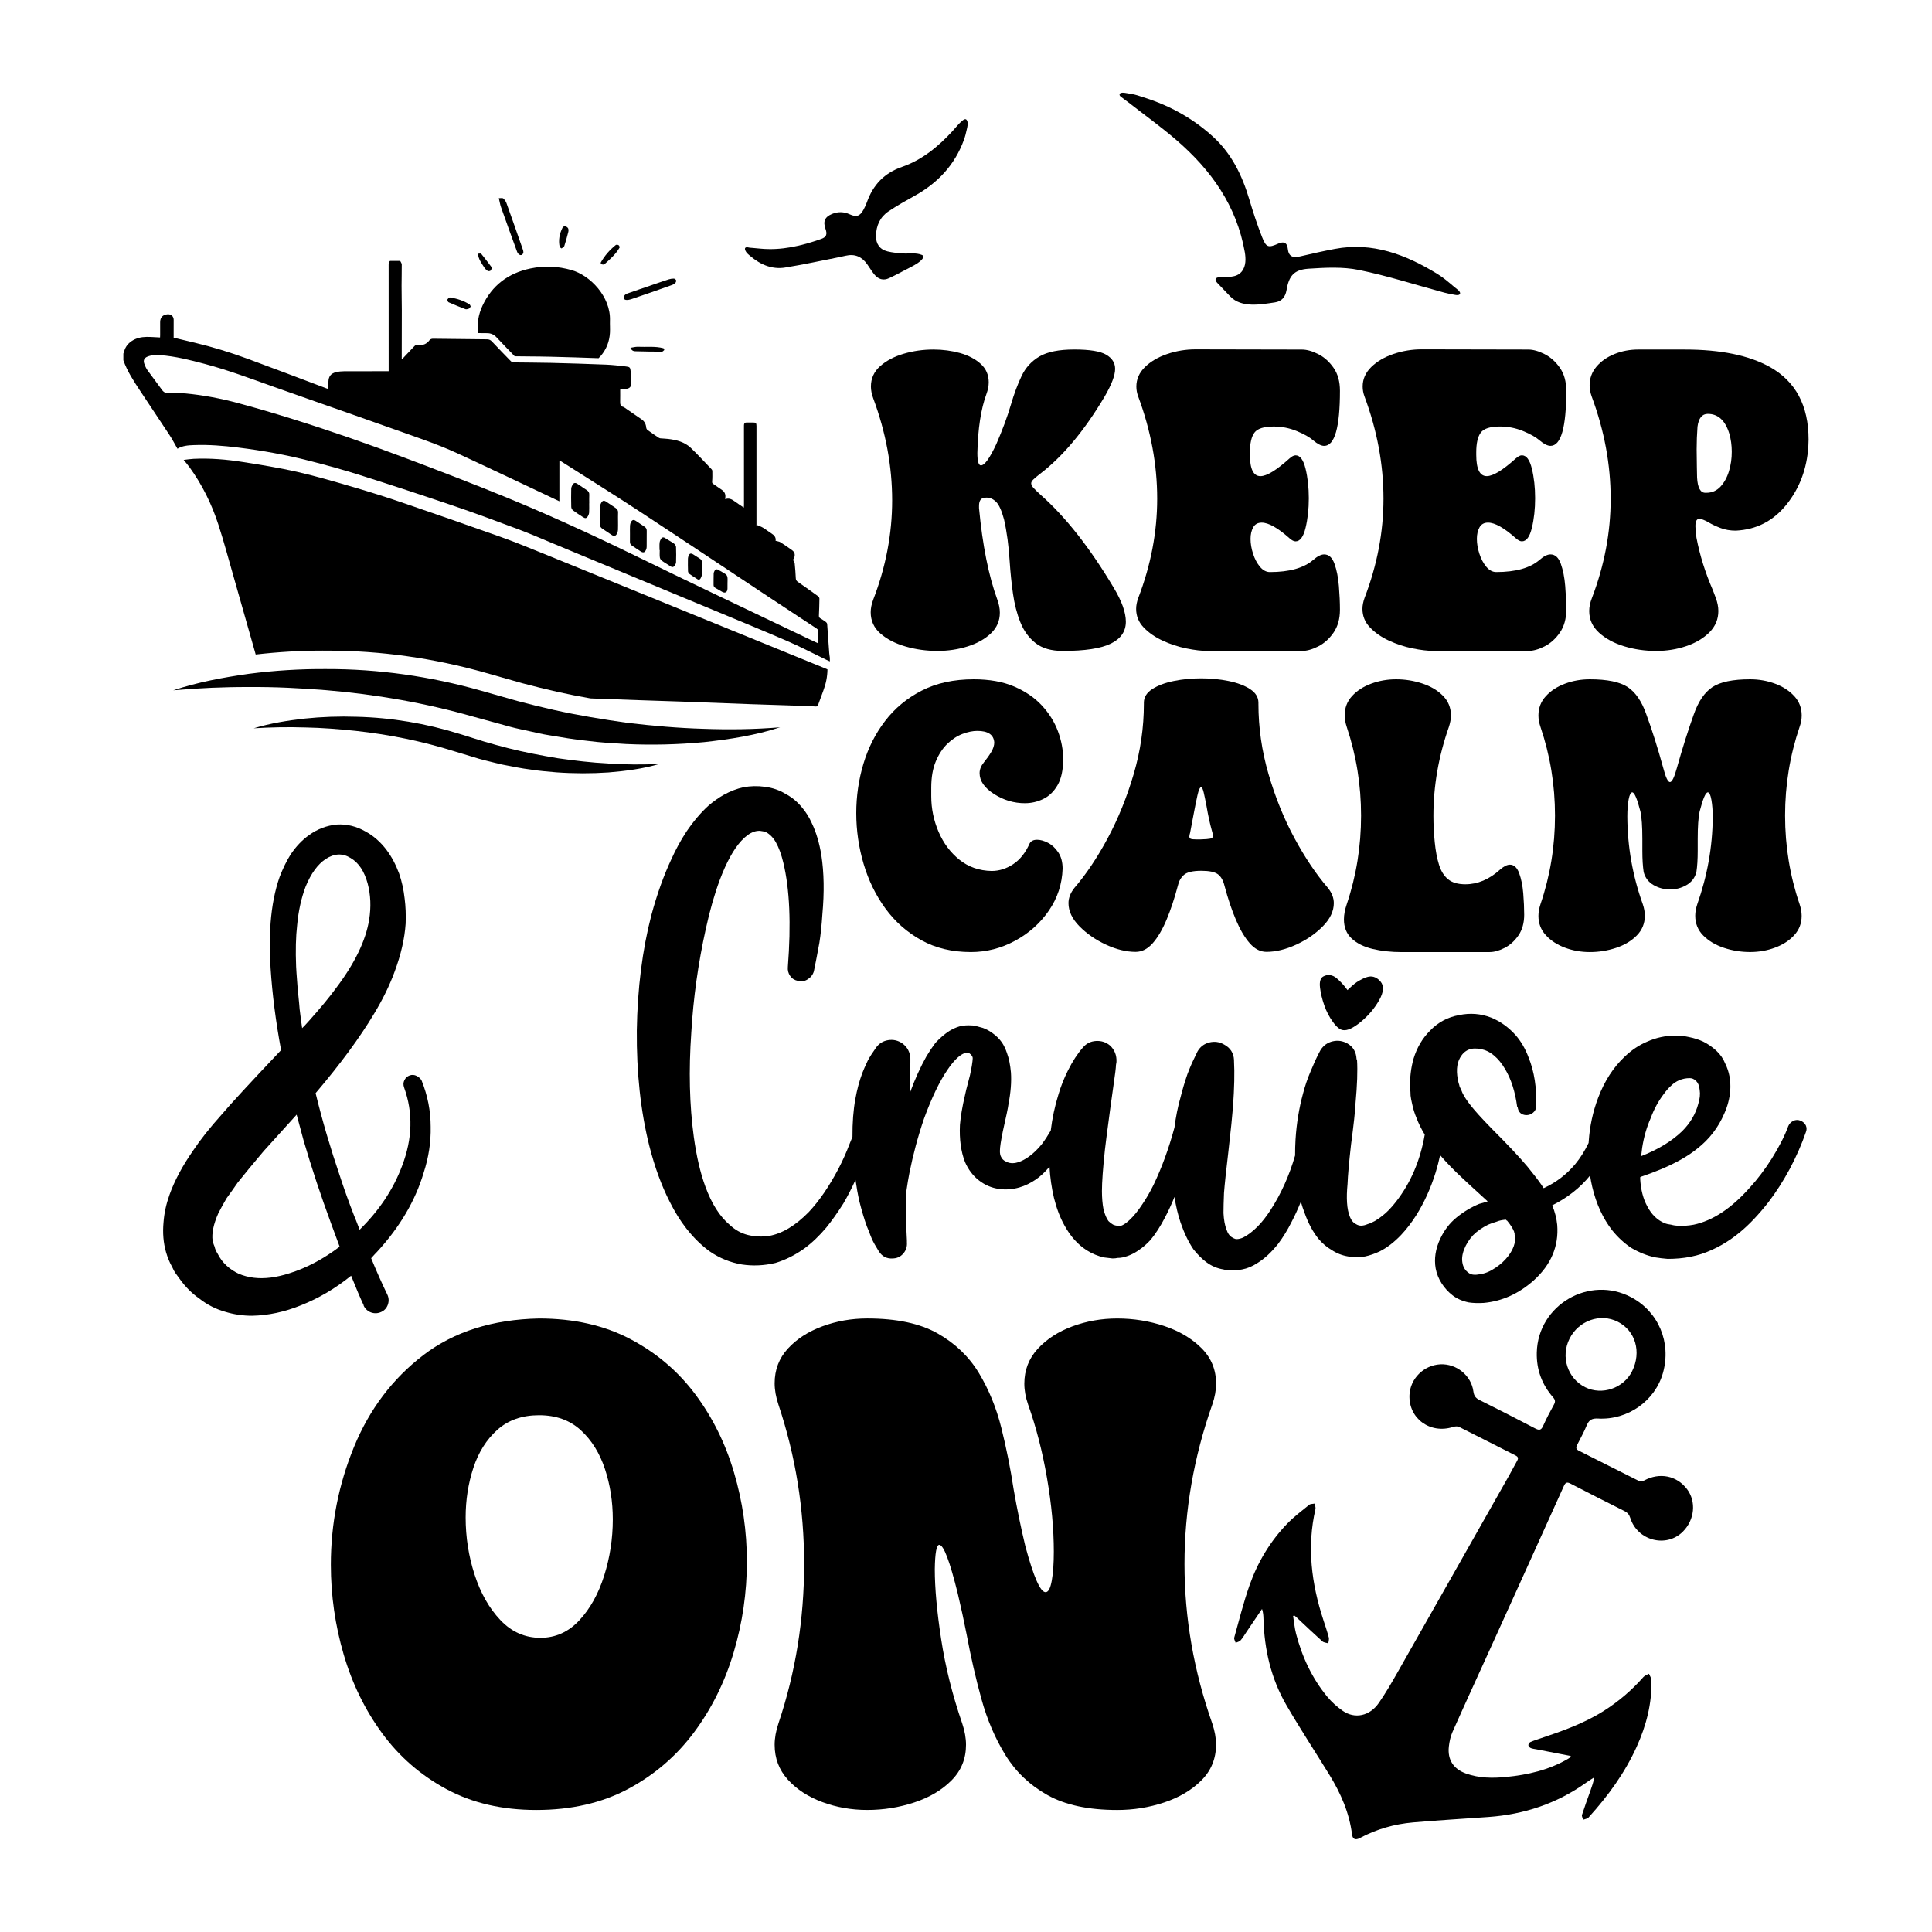 <?xml version="1.0" encoding="utf-8"?>
<!-- Generator: Adobe Illustrator 25.2.0, SVG Export Plug-In . SVG Version: 6.00 Build 0)  -->
<svg version="1.1" id="Layer_1" xmlns="http://www.w3.org/2000/svg" xmlns:xlink="http://www.w3.org/1999/xlink" x="0px" y="0px"
	 viewBox="0 0 1080 1080" style="enable-background:new 0 0 1080 1080;" xml:space="preserve">
<g>
	<path d="M203.3,729.63v0.28c0.93,1.86,2.33,3.12,4.19,3.77c1.86,0.65,3.73,0.56,5.59-0.28c1.86-0.84,3.12-2.24,3.77-4.19
		c0.65-1.96,0.51-3.87-0.42-5.73c-2.98-6.15-5.97-12.86-8.95-20.13c1.49-1.68,2.61-2.89,3.36-3.63c12.67-13.79,21.34-28.52,26-44.18
		c2.8-8.57,4.1-17.15,3.91-25.72c0-8.76-1.68-17.34-5.03-25.72c-0.56-1.12-1.49-2-2.8-2.66c-1.31-0.65-2.61-0.74-3.91-0.28
		c-1.31,0.47-2.28,1.35-2.94,2.66c-0.66,1.31-0.7,2.7-0.14,4.19c5.03,13.98,4.66,28.52-1.12,43.62
		c-4.85,13.05-12.77,24.98-23.77,35.79c-1.49-3.92-2.52-6.52-3.08-7.83c-2.98-7.64-5.69-15.19-8.11-22.65
		c-2.42-7.08-4.85-14.72-7.27-22.93c-2.24-7.64-4.29-15.28-6.15-22.93c13.79-16.22,24.7-31.04,32.72-44.46
		c4.84-8.01,8.67-15.84,11.46-23.49c3.54-9.51,5.59-18.45,6.15-26.84c0.18-5.03,0-9.69-0.56-13.98c-0.56-5.03-1.59-9.69-3.08-13.98
		c-1.87-5.03-4.19-9.41-6.99-13.14c-3.36-4.47-7.27-7.92-11.74-10.35c-5.22-2.98-10.63-4.29-16.22-3.91
		c-5.59,0.56-10.72,2.52-15.38,5.87c-3.91,2.8-7.37,6.43-10.35,10.9c-2.24,3.54-4.29,7.74-6.15,12.58
		c-2.61,7.46-4.29,16.03-5.03,25.72c-0.56,7.09-0.56,15.47,0,25.17c0.93,14.54,2.89,29.83,5.87,45.86c0,0.19-0.1,0.28-0.28,0.28
		c-16.78,17.71-27.78,29.64-33,35.79c-6.53,7.27-11.84,13.98-15.94,20.13c-5.97,8.58-10.35,16.78-13.14,24.61
		c-1.87,5.22-2.98,10.35-3.35,15.38c-0.56,5.97-0.1,11.56,1.4,16.78c0.93,3.17,2.05,5.87,3.36,8.11c0.74,1.68,1.4,2.89,1.96,3.63
		c1.12,1.49,1.86,2.52,2.24,3.08c3.17,4.47,6.89,8.2,11.18,11.18c4.29,3.36,9.04,5.78,14.26,7.27c4.84,1.49,9.88,2.24,15.1,2.24
		c9.13-0.19,18.27-2.15,27.4-5.87c9.88-3.92,19.2-9.42,27.96-16.5C199.11,720.21,201.43,725.71,203.3,729.63z M166.11,517.12
		c0.74-8.01,2.33-15.19,4.75-21.53c2.98-7.27,6.71-12.4,11.18-15.38c4.85-3.17,9.51-3.36,13.98-0.56c4.47,2.61,7.64,7.37,9.51,14.26
		c1.68,6.34,1.96,13.05,0.84,20.13c-1.87,11.74-8.11,24.61-18.73,38.59c-3.54,4.85-8.39,10.72-14.54,17.62
		c-0.38,0.38-0.8,0.84-1.26,1.4c-0.47,0.56-0.98,1.12-1.54,1.68c-0.56,0.56-1.03,1.03-1.4,1.4c-0.56-3.92-1.03-7.45-1.4-10.63
		c0-0.56-0.38-4.47-1.12-11.74c-0.56-7.27-0.84-11.28-0.84-12.02C165.18,531.38,165.36,523.65,166.11,517.12z M161.92,711.73
		c-7.46,2.42-14.17,3.26-20.13,2.52c-2.98-0.38-5.78-1.12-8.39-2.24c-2.42-1.12-4.66-2.61-6.71-4.47c-2.05-1.87-3.73-4.1-5.03-6.71
		c-0.94-1.49-1.49-2.8-1.68-3.91c-0.38-0.74-0.75-1.86-1.12-3.36c-0.56-4.1,0.46-9.13,3.08-15.1c1.3-2.61,2.89-5.5,4.75-8.67
		c2.05-2.8,4.1-5.68,6.15-8.67c3.54-4.47,8.39-10.35,14.54-17.62c0.37-0.37,6.52-7.17,18.45-20.41c1.3,4.85,2.61,9.69,3.91,14.54
		c4.47,15.29,9.6,30.76,15.38,46.42c1.49,4.1,3.08,8.39,4.75,12.86C180.74,703.81,171.42,708.75,161.92,711.73z"/>
	<path d="M740.29,562c1.21,3.45,2.84,6.57,4.89,9.37c2.05,2.8,3.91,4.29,5.59,4.47c2.42,0.38,5.73-1.16,9.93-4.61
		c4.19-3.45,7.59-7.45,10.21-12.02c2.61-4.57,2.89-8.06,0.84-10.49c-0.94-1.12-1.96-1.91-3.08-2.38c-1.12-0.46-2.24-0.6-3.36-0.42
		c-1.12,0.19-2.33,0.61-3.63,1.26c-1.31,0.66-2.38,1.26-3.22,1.82c-0.84,0.56-1.73,1.26-2.66,2.1c-0.94,0.84-1.54,1.4-1.82,1.68
		c-0.28,0.28-0.52,0.52-0.7,0.7l-0.84-1.12c-0.56-0.74-1.31-1.63-2.24-2.66c-0.94-1.02-1.96-2-3.08-2.94
		c-1.12-0.93-2.33-1.49-3.63-1.68c-1.31-0.18-2.61,0.1-3.91,0.84c-1.49,0.94-2.05,2.98-1.68,6.15
		C738.29,555.24,739.08,558.55,740.29,562z"/>
	<path d="M1006.49,626.45c-1.4-0.56-2.75-0.51-4.05,0.14c-1.31,0.66-2.24,1.63-2.8,2.94c-1.87,5.22-4.94,11.28-9.23,18.17
		c-3.91,6.15-8.02,11.56-12.3,16.22c-10.25,11.56-20.69,18.46-31.32,20.69c-2.98,0.56-5.87,0.75-8.67,0.56
		c-1.31,0-2.61-0.18-3.91-0.56c-1.49-0.18-2.7-0.46-3.63-0.84c-4.1-1.68-7.37-4.84-9.79-9.51c-2.24-4.1-3.54-9.13-3.91-15.1
		c0-0.18,0-0.56,0-1.12c0.74-0.37,1.21-0.56,1.4-0.56c2.8-0.93,6.24-2.24,10.35-3.92c8.39-3.54,15.1-7.36,20.13-11.46
		c6.71-5.22,11.74-11.74,15.1-19.57c1.86-4.1,2.98-8.39,3.36-12.86c0.37-5.59-0.56-10.63-2.8-15.1c-1.12-2.8-2.8-5.22-5.03-7.27
		c-2.24-2.05-4.66-3.73-7.27-5.03c-2.42-1.12-5.03-1.96-7.83-2.52c-2.42-0.56-5.03-0.84-7.83-0.84c-5.41,0-10.63,1.12-15.66,3.36
		c-4.47,1.87-8.67,4.66-12.58,8.39c-6.34,5.97-11.28,13.61-14.82,22.93c-2.98,7.83-4.75,16.03-5.31,24.61
		c-0.02,0.23-0.03,0.48-0.05,0.71c-2.16,4.48-4.66,8.44-7.5,11.87c-4.85,5.78-10.72,10.25-17.62,13.42
		c-1.68-2.61-3.73-5.4-6.15-8.39c-3.36-4.47-9.14-10.91-17.34-19.29c-7.27-7.27-12.4-12.67-15.38-16.22
		c-2.24-2.61-4.1-5.13-5.59-7.55c-0.75-1.3-1.31-2.52-1.68-3.64c-0.38-0.74-0.66-1.3-0.84-1.68c-0.19-0.93-0.38-1.58-0.56-1.96
		c-1.49-5.96-1.21-10.72,0.84-14.26c2.42-4.29,6.24-5.87,11.46-4.75c2.61,0.38,5.12,1.59,7.55,3.64c2.24,1.87,4.29,4.38,6.15,7.55
		c3.35,5.59,5.59,12.58,6.71,20.97l0.28,0.28c0.37,2.8,1.96,4.29,4.75,4.47c1.49,0,2.8-0.46,3.91-1.4c1.12-0.93,1.68-2.14,1.68-3.64
		c0.37-10.25-1.03-19.29-4.19-27.12c-1.87-5.03-4.38-9.32-7.55-12.86c-3.91-4.29-8.39-7.45-13.42-9.51
		c-5.78-2.24-11.74-2.7-17.9-1.4c-6.34,1.12-11.74,4.01-16.22,8.67c-4.29,4.29-7.36,9.51-9.23,15.66
		c-1.49,5.22-2.14,10.81-1.96,16.78c0.19,1.12,0.28,2.42,0.28,3.91c0.19,1.49,0.47,2.98,0.84,4.47c0.56,2.8,1.4,5.5,2.52,8.11
		c1.13,3.02,2.66,6.09,4.56,9.2c-2.49,14.45-7.83,26.95-16.03,37.49c-2.61,3.36-5.13,5.97-7.55,7.83c-2.98,2.42-5.78,4.01-8.39,4.75
		c-1.31,0.56-2.52,0.84-3.63,0.84c-0.94,0-1.87-0.28-2.8-0.84c-0.75-0.37-1.4-0.88-1.96-1.54c-0.56-0.65-1.03-1.44-1.4-2.38
		c-0.94-2.24-1.49-4.94-1.68-8.11c-0.19-2.98-0.1-6.43,0.28-10.35c0.18-4.84,0.84-12.21,1.96-22.09
		c1.49-11.19,2.33-18.92,2.52-23.21c0.93-10.07,1.21-18.08,0.84-24.05l-0.28-0.56c-0.19-3.92-1.87-6.8-5.03-8.67
		c-2.61-1.49-5.36-1.91-8.25-1.26c-2.89,0.66-5.17,2.29-6.85,4.89c-0.94,1.68-1.96,3.73-3.08,6.15c-0.75,1.68-1.59,3.64-2.52,5.87
		c-1.68,3.91-3.08,8.02-4.19,12.3c-2.24,8.21-3.63,16.78-4.19,25.72c-0.18,3.02-0.25,5.98-0.24,8.89
		c-3.25,11.24-7.83,21.42-13.74,30.54c-2.42,3.73-4.85,6.81-7.27,9.23c-2.8,2.8-5.5,4.85-8.11,6.15c-1.31,0.56-2.52,0.84-3.63,0.84
		c-0.38,0-0.75-0.09-1.12-0.28c-0.19,0-0.38-0.09-0.56-0.28l-0.56-0.28c-0.75-0.37-1.4-0.93-1.96-1.68c-0.56-0.74-1.03-1.68-1.4-2.8
		c-0.94-2.42-1.49-5.5-1.68-9.23c0-2.8,0.09-6.52,0.28-11.19c0.37-4.84,1.21-12.77,2.52-23.77c1.3-11.37,2.14-19.57,2.52-24.61
		c0.74-10.44,0.93-18.92,0.56-25.45v-0.56c-0.19-3.91-2.05-6.8-5.59-8.67c-2.61-1.49-5.36-1.86-8.25-1.12
		c-2.89,0.75-5.08,2.42-6.57,5.03c-0.94,1.87-1.96,4.01-3.08,6.43c-0.75,1.68-1.59,3.73-2.52,6.15c-1.49,4.29-2.8,8.67-3.91,13.14
		c-1.49,5.22-2.61,10.81-3.36,16.78c-3.17,11.74-7.09,22.47-11.74,32.16c-2.05,4.1-4.1,7.65-6.15,10.63
		c-2.42,3.73-4.85,6.71-7.27,8.95c-2.8,2.61-5.03,3.73-6.71,3.36h-0.28c-0.19,0-0.28-0.09-0.28-0.28h-0.28
		c-0.75-0.18-1.31-0.37-1.68-0.56c-0.94-0.56-1.77-1.21-2.52-1.96c-1.12-1.49-2.05-3.73-2.8-6.71c-0.56-2.98-0.84-6.33-0.84-10.07
		c0-5.03,0.56-12.77,1.68-23.21c0.18-1.86,1.21-9.79,3.08-23.77l1.68-12.02c0.93-6.34,1.4-10.16,1.4-11.46l0.28-1.68
		c0.18-3.73-1.03-6.8-3.63-9.23c-2.24-1.86-4.85-2.7-7.83-2.52c-2.98,0.19-5.41,1.4-7.27,3.63c-2.98,3.36-5.78,7.65-8.39,12.86
		c-2.24,4.47-4.01,8.95-5.31,13.42c-2.03,6.48-3.46,13.21-4.31,20.18c-1.57,2.7-3.21,5.22-4.92,7.5c-3.35,4.1-6.81,7.09-10.35,8.95
		c-3.91,2.05-7.18,2.33-9.79,0.84c-1.31-0.56-2.24-1.49-2.8-2.8c-0.38-0.74-0.56-1.77-0.56-3.08c0-2.05,0.56-5.78,1.68-11.19
		c1.86-8.2,2.89-13.14,3.08-14.82c1.3-6.71,1.77-12.67,1.4-17.9c-0.38-4.29-1.12-7.92-2.24-10.91c-0.75-2.24-1.68-4.19-2.8-5.87
		c-1.49-2.05-3.17-3.73-5.03-5.03c-1.68-1.3-3.54-2.33-5.59-3.08c-0.56-0.18-1.59-0.46-3.08-0.84c-1.12-0.37-2.24-0.56-3.36-0.56
		c-2.24-0.18-4.47,0-6.71,0.56c-1.87,0.56-3.73,1.4-5.59,2.52c-2.61,1.68-5.22,3.91-7.83,6.71c-1.68,2.24-3.36,4.75-5.03,7.55
		c-3.36,5.97-6.43,12.77-9.23,20.41c0.18-6.89,0.28-12.58,0.28-17.06v-2.24c-0.19-3.54-1.68-6.34-4.47-8.39
		c-2.42-1.68-5.08-2.28-7.97-1.82c-2.89,0.47-5.17,1.91-6.85,4.33c-1.87,2.61-3.35,4.94-4.47,6.99c-1.49,3.17-2.52,5.5-3.08,6.99
		c-1.68,4.47-2.98,9.32-3.91,14.54c-1.14,6.26-1.67,13.33-1.62,21.21c-0.54,1.37-1.11,2.78-1.73,4.23
		c-1.68,4.47-3.73,9.04-6.15,13.7c-5.22,9.88-10.72,17.9-16.5,24.05c-7.46,7.65-14.92,12.12-22.37,13.42
		c-3.91,0.56-7.83,0.38-11.74-0.56c-3.73-0.93-7.09-2.8-10.07-5.59c-5.59-4.66-10.16-11.84-13.7-21.53
		c-2.8-7.64-4.94-16.87-6.43-27.68c-2.42-17.71-2.89-37.19-1.4-58.44c1.12-19.2,3.82-38.49,8.11-57.88
		c2.24-10.25,4.85-19.39,7.83-27.4c3.73-9.88,7.73-17.15,12.02-21.81c2.42-2.61,4.75-4.29,6.99-5.03c0.93-0.37,2.05-0.56,3.36-0.56
		c1.3,0.19,2.33,0.38,3.08,0.56c1.12,0.56,2.05,1.21,2.8,1.96c1.12,0.94,2.14,2.24,3.08,3.91c1.68,2.98,3.08,6.81,4.19,11.46
		c3.54,14.73,4.38,34.11,2.52,58.16c-0.19,1.87,0.23,3.54,1.26,5.03c1.02,1.49,2.47,2.42,4.33,2.8c1.86,0.56,3.68,0.28,5.45-0.84
		c1.77-1.12,2.94-2.61,3.49-4.47c0.93-4.47,1.96-9.79,3.08-15.94c0.74-4.66,1.3-9.97,1.68-15.94c1.12-12.3,0.93-23.3-0.56-32.99
		c-1.12-6.89-2.89-12.86-5.31-17.9c-1.49-3.36-3.36-6.34-5.59-8.95c-2.61-3.17-5.69-5.68-9.23-7.55c-3.36-2.05-7.18-3.36-11.46-3.91
		c-4.1-0.56-8.11-0.46-12.02,0.28c-3.54,0.75-7.18,2.15-10.91,4.19c-2.98,1.68-5.87,3.73-8.67,6.15c-4.29,3.91-8.39,8.76-12.3,14.54
		c-3.17,4.85-5.97,9.97-8.39,15.38c-4.29,9.14-8.02,19.57-11.18,31.32c-5.03,19.39-7.74,40.82-8.11,64.31
		c-0.19,23.68,2.14,45.21,6.99,64.59c2.98,11.74,6.8,22.19,11.46,31.32c2.8,5.59,5.87,10.53,9.23,14.82
		c4.1,5.22,8.48,9.51,13.14,12.86c5.4,3.73,11.37,6.15,17.9,7.27c6.15,0.93,12.39,0.65,18.73-0.84c5.59-1.68,11-4.38,16.22-8.11
		c4.29-3.17,8.39-7.08,12.3-11.74c3.17-3.91,6.33-8.39,9.51-13.42c2.42-4.15,4.67-8.54,6.77-13.17c0.57,4.09,1.29,8.11,2.18,12.05
		c1.31,5.22,2.7,9.88,4.19,13.98l1.4,3.36c0,0.19,0.46,1.4,1.4,3.63c0.74,1.68,2.05,4.01,3.91,6.99c1.86,2.8,4.38,4.1,7.55,3.91
		c2.42,0,4.43-0.88,6.01-2.66c1.58-1.77,2.28-3.87,2.1-6.29v-1.12c-0.38-5.96-0.47-14.26-0.28-24.89c0-0.37,0-0.88,0-1.54
		c0-0.65,0-1.07,0-1.26c0.56-3.92,1.12-7.27,1.68-10.07c2.05-10.25,4.75-20.32,8.11-30.2c4.29-11.74,8.67-20.87,13.14-27.4
		c3.17-4.66,6.06-7.64,8.67-8.95c1.12-0.56,2.05-0.65,2.8-0.28c0.18,0,0.46,0,0.84,0c0.37,0.38,0.65,0.56,0.84,0.56
		c0.37,0.56,0.65,1.03,0.84,1.4c0.18,0.38,0.18,1.21,0,2.52c-0.19,1.68-0.47,3.36-0.84,5.03c-0.19,1.31-0.7,3.49-1.54,6.57
		c-0.84,3.08-1.45,5.55-1.82,7.41c-1.49,6.34-2.42,11.84-2.8,16.5c-0.38,8.02,0.56,14.92,2.8,20.69c1.86,4.29,4.47,7.74,7.83,10.35
		c3.35,2.61,7.08,4.19,11.18,4.75c3.73,0.56,7.55,0.28,11.46-0.84c3.17-0.93,6.24-2.42,9.23-4.47c2.42-1.68,4.75-3.82,6.99-6.43
		c0.19-0.21,0.38-0.44,0.57-0.67c0.34,5.95,1.16,11.76,2.5,17.44c1.49,5.97,3.45,11.09,5.87,15.38c3.36,6.15,7.55,10.81,12.58,13.98
		c2.98,1.87,6.15,3.17,9.51,3.92c1.3,0.19,2.89,0.38,4.75,0.56c1.12,0,2.05-0.09,2.8-0.28c0.93,0,1.86-0.09,2.8-0.28
		c3.36-0.74,6.43-2.14,9.23-4.19c2.24-1.49,4.38-3.36,6.43-5.59c2.8-3.36,5.5-7.55,8.11-12.58c1.86-3.54,3.63-7.36,5.31-11.46
		c0.74,5.03,1.86,9.79,3.36,14.26c2.05,5.97,4.47,11,7.27,15.1c2.24,2.8,4.57,5.13,6.99,6.99c2.98,2.24,6.24,3.63,9.79,4.19
		c0.56,0.18,1.4,0.37,2.52,0.56c0.93,0,1.77,0,2.52,0c1.68,0,3.45-0.19,5.31-0.56c2.98-0.56,5.87-1.77,8.67-3.64
		c3.91-2.42,7.73-5.96,11.46-10.63c2.8-3.73,5.31-7.83,7.55-12.3c1.86-3.53,3.58-7.31,5.19-11.3c0.62,2.19,1.3,4.28,2.08,6.27
		c2.05,5.78,4.66,10.63,7.83,14.54c2.24,2.61,4.66,4.66,7.27,6.15c2.8,1.87,5.87,3.08,9.23,3.63c3.17,0.56,6.33,0.56,9.51,0
		c2.61-0.56,5.31-1.49,8.11-2.8c4.1-2.05,8.11-5.12,12.02-9.23c2.98-3.17,5.78-6.8,8.39-10.91c4.47-7.08,8.11-15.1,10.91-24.05
		c0.99-3.26,1.82-6.47,2.49-9.63c3.51,4.11,7.71,8.44,12.61,12.98c0.74,0.75,5.4,5.03,13.98,12.86c-1.68,0.56-3.26,1.03-4.75,1.4
		c-4.47,1.87-8.67,4.38-12.58,7.55c-3.91,3.17-6.99,7.18-9.23,12.02c-2.61,5.59-3.45,11.09-2.52,16.5c0.56,2.98,1.68,5.78,3.36,8.39
		c1.68,2.61,3.73,4.85,6.15,6.71c2.42,1.86,5.4,3.17,8.95,3.91c2.42,0.37,5.22,0.46,8.39,0.28c10.25-0.93,19.57-5.13,27.96-12.58
		c9.69-8.76,14.07-19.11,13.14-31.04c-0.38-3.73-1.31-7.36-2.8-10.91c8.53-4.26,15.58-9.82,21.16-16.67
		c0.33,2.2,0.73,4.31,1.21,6.32c2.24,9.51,5.96,17.62,11.18,24.33c3.17,3.91,6.71,7.18,10.63,9.79c4.47,2.61,8.95,4.38,13.42,5.31
		c2.24,0.38,4.57,0.65,6.99,0.84c2.05,0,4.19-0.09,6.43-0.28c4.29-0.37,8.48-1.21,12.58-2.52c7.64-2.61,14.72-6.61,21.25-12.02
		c5.22-4.29,10.53-9.88,15.94-16.78c4.29-5.59,8.29-11.84,12.02-18.73c3.73-7.08,6.71-13.88,8.95-20.41c0.56-1.3,0.56-2.61,0-3.91
		C1008.86,627.94,1007.89,627.01,1006.49,626.45z M917.99,641.55c0.93-5.96,2.52-11.46,4.75-16.5c1.86-5.03,4.29-9.51,7.27-13.42
		c1.49-2.05,2.89-3.64,4.19-4.75c1.3-1.3,2.84-2.33,4.61-3.08c1.77-0.74,3.68-1.12,5.73-1.12c1.3,0,2.42,0.47,3.36,1.4
		c1.3,1.12,2.05,2.89,2.24,5.31c0.37,2.24,0.09,4.85-0.84,7.83c-1.49,5.59-4.47,10.63-8.95,15.1c-5.78,5.59-13.42,10.25-22.93,13.98
		C917.61,644.62,917.8,643.04,917.99,641.55z M846.69,694.95c-0.56,2.42-1.77,4.85-3.64,7.27c-1.87,2.42-4.19,4.56-6.99,6.43
		c-2.98,2.05-5.87,3.26-8.67,3.64c-2.8,0.56-4.85,0.37-6.15-0.56c-1.12-0.75-1.96-1.59-2.52-2.52c-0.56-0.93-0.94-1.87-1.12-2.8
		c-0.56-2.42-0.28-5.08,0.84-7.97c1.12-2.89,2.8-5.54,5.03-7.97c2.24-2.24,5.03-4.19,8.39-5.87c1.3-0.56,2.89-1.12,4.75-1.68
		c1.3-0.56,2.98-0.93,5.03-1.12c0.18,0,0.32,0.1,0.42,0.28c0.09,0.19,0.23,0.28,0.42,0.28c1.86,2.24,3.17,4.29,3.91,6.15
		c0,0.19,0.09,0.56,0.28,1.12v0.56c0.18,0.56,0.28,0.94,0.28,1.12C846.97,692.44,846.87,693.65,846.69,694.95z"/>
	<path d="M521.77,195.39c-5.72,0-11.25,0.78-16.58,2.35c-5.33,1.57-9.72,3.88-13.17,6.94c-3.45,3.06-5.17,6.86-5.17,11.41
		c0,2.04,0.43,4.23,1.29,6.58c7.05,18.97,10.58,37.98,10.58,57.02c0,18.73-3.53,37.23-10.58,55.5c-0.94,2.51-1.41,4.86-1.41,7.05
		c0,4.78,1.82,8.76,5.47,11.93c3.64,3.17,8.33,5.58,14.05,7.23c5.72,1.65,11.64,2.47,17.75,2.47c5.96,0,11.6-0.84,16.93-2.53
		c5.33-1.68,9.66-4.12,12.99-7.29c3.33-3.17,5-7.03,5-11.58c0-2.27-0.47-4.7-1.41-7.29c-4.86-13.32-8.27-30.37-10.23-51.15v-1.29
		c0-1.49,0.29-2.62,0.88-3.41c0.59-0.78,1.7-1.18,3.35-1.18c1.96,0,3.74,0.8,5.35,2.41c1.61,1.61,3.08,4.88,4.41,9.82
		c1.57,6.9,2.62,14.81,3.17,23.75c0.39,5.96,1,11.86,1.82,17.7c0.82,5.84,2.19,11.17,4.12,15.99c1.92,4.82,4.74,8.7,8.47,11.64
		c3.72,2.94,8.8,4.41,15.23,4.41c12.38,0,21.36-1.37,26.93-4.11c5.56-2.74,8.35-6.82,8.35-12.23c0-5.17-2.27-11.52-6.82-19.05
		c-13.33-22.34-26.93-39.62-40.8-51.85c-1.8-1.65-3.14-2.94-4-3.88c-0.86-0.94-1.29-1.8-1.29-2.59c0-0.63,0.37-1.31,1.12-2.06
		c0.74-0.74,1.98-1.78,3.7-3.12c12.78-9.72,24.85-24.14,36.21-43.27c3.92-6.74,5.88-11.91,5.88-15.52c0-3.29-1.65-5.92-4.94-7.88
		c-3.29-1.96-9.25-2.94-17.87-2.94c-8.54,0-15.03,1.29-19.46,3.88c-4.43,2.59-7.76,6.21-9.99,10.88
		c-2.23,4.66-4.25,10.09-6.06,16.28c-1.96,6.66-4.66,13.95-8.11,21.87c-3.69,7.92-6.55,11.87-8.58,11.87c-1.33,0-2-2.31-2-6.94
		c0.31-13.64,2-24.61,5.06-32.92c0.86-2.35,1.29-4.55,1.29-6.58c0-4.15-1.49-7.58-4.47-10.29c-2.98-2.7-6.82-4.72-11.52-6.06
		C532,196.06,527.02,195.39,521.77,195.39z"/>
	<path d="M635.11,340.36c0,4,1.41,7.47,4.23,10.41c2.82,2.94,6.35,5.39,10.58,7.35c4.23,1.96,8.64,3.41,13.23,4.35
		c4.59,0.94,8.6,1.41,12.05,1.41h52.56c2.74,0,5.78-0.84,9.11-2.53c3.33-1.68,6.19-4.25,8.58-7.7c2.39-3.45,3.59-7.72,3.59-12.82
		c0-4-0.2-8.41-0.59-13.23c-0.39-4.82-1.22-8.97-2.47-12.46c-1.25-3.49-3.17-5.23-5.76-5.23c-1.73,0-3.76,1.02-6.11,3.06
		c-5.25,4.55-13.33,6.82-24.22,6.82c-2.04,0-3.88-0.98-5.53-2.94c-1.65-1.96-2.94-4.39-3.88-7.29c-0.94-2.9-1.41-5.68-1.41-8.35
		c0-2.51,0.49-4.64,1.47-6.41c0.98-1.76,2.57-2.65,4.76-2.65c3.84,0,9.05,2.94,15.64,8.82c1.25,1.1,2.35,1.65,3.29,1.65
		c2.51,0,4.37-2.51,5.58-7.52c1.21-5.02,1.82-10.54,1.82-16.58c0-6.03-0.61-11.54-1.82-16.52c-1.22-4.98-3.08-7.47-5.58-7.47
		c-0.94,0-2.04,0.55-3.29,1.65c-7.37,6.66-12.82,9.99-16.34,9.99c-3.92,0-5.88-3.96-5.88-11.87v-1.41c0-5.09,0.84-8.78,2.53-11.05
		c1.68-2.27,5.27-3.41,10.76-3.41c4.47,0,8.76,0.84,12.87,2.53c4.12,1.69,7.19,3.43,9.23,5.23c2.43,2.04,4.47,3.06,6.11,3.06
		c5.88,0,8.82-10.27,8.82-30.8c0-5.17-1.2-9.47-3.59-12.87c-2.39-3.41-5.25-5.96-8.58-7.64c-3.33-1.68-6.37-2.53-9.11-2.53
		l-59.38-0.12c-5.49,0-10.78,0.86-15.87,2.59c-5.1,1.73-9.25,4.16-12.46,7.29c-3.21,3.14-4.82,6.78-4.82,10.93
		c0,1.88,0.35,3.76,1.06,5.64c7.05,18.97,10.58,37.98,10.58,57.02c0,18.66-3.53,37.15-10.58,55.5
		C635.5,336.44,635.11,338.48,635.11,340.36z"/>
	<path d="M779.02,197.86c-5.1,1.73-9.25,4.16-12.46,7.29c-3.21,3.14-4.82,6.78-4.82,10.93c0,1.88,0.35,3.76,1.06,5.64
		c7.05,18.97,10.58,37.98,10.58,57.02c0,18.66-3.53,37.15-10.58,55.5c-0.78,2.2-1.18,4.23-1.18,6.11c0,4,1.41,7.47,4.23,10.41
		c2.82,2.94,6.35,5.39,10.58,7.35c4.23,1.96,8.64,3.41,13.23,4.35c4.59,0.94,8.6,1.41,12.05,1.41h52.56c2.74,0,5.78-0.84,9.11-2.53
		c3.33-1.68,6.19-4.25,8.58-7.7c2.39-3.45,3.59-7.72,3.59-12.82c0-4-0.2-8.41-0.59-13.23c-0.39-4.82-1.22-8.97-2.47-12.46
		c-1.25-3.49-3.17-5.23-5.76-5.23c-1.73,0-3.76,1.02-6.11,3.06c-5.25,4.55-13.33,6.82-24.22,6.82c-2.04,0-3.88-0.98-5.53-2.94
		c-1.65-1.96-2.94-4.39-3.88-7.29c-0.94-2.9-1.41-5.68-1.41-8.35c0-2.51,0.49-4.64,1.47-6.41c0.98-1.76,2.57-2.65,4.76-2.65
		c3.84,0,9.05,2.94,15.64,8.82c1.25,1.1,2.35,1.65,3.29,1.65c2.51,0,4.37-2.51,5.58-7.52c1.21-5.02,1.82-10.54,1.82-16.58
		c0-6.03-0.61-11.54-1.82-16.52c-1.22-4.98-3.08-7.47-5.58-7.47c-0.94,0-2.04,0.55-3.29,1.65c-7.37,6.66-12.82,9.99-16.34,9.99
		c-3.92,0-5.88-3.96-5.88-11.87v-1.41c0-5.09,0.84-8.78,2.53-11.05c1.68-2.27,5.27-3.41,10.76-3.41c4.47,0,8.76,0.84,12.87,2.53
		c4.12,1.69,7.19,3.43,9.23,5.23c2.43,2.04,4.47,3.06,6.11,3.06c5.88,0,8.82-10.27,8.82-30.8c0-5.17-1.2-9.47-3.59-12.87
		c-2.39-3.41-5.25-5.96-8.58-7.64c-3.33-1.68-6.37-2.53-9.11-2.53l-59.38-0.12C789.41,195.27,784.12,196.14,779.02,197.86z"/>
	<path d="M989.37,205.15c-11.68-6.51-27.55-9.76-47.62-9.76h-25.87c-4.78,0-9.25,0.84-13.4,2.53c-4.16,1.69-7.51,4.04-10.05,7.05
		c-2.55,3.02-3.82,6.49-3.82,10.41c0,2.04,0.39,4.16,1.18,6.35c7.05,18.97,10.58,38.02,10.58,57.14c0,18.66-3.49,37.12-10.46,55.38
		c-1.02,2.59-1.53,5.02-1.53,7.29c0,4.78,1.84,8.84,5.53,12.17c3.68,3.33,8.37,5.86,14.05,7.58c5.68,1.73,11.62,2.59,17.81,2.59
		c5.96,0,11.58-0.9,16.87-2.7c5.29-1.8,9.6-4.37,12.93-7.7c3.33-3.33,5-7.31,5-11.93c0-2.27-0.47-4.7-1.41-7.29l-1.65-4.35
		c-4.23-9.72-7.29-19.48-9.17-29.28c-0.39-2.74-0.59-4.9-0.59-6.47c0-2.74,0.7-4.12,2.12-4.12c1.25,0,3.02,0.67,5.29,2
		c1.88,1.1,4.09,2.14,6.64,3.12c2.55,0.98,5.39,1.47,8.52,1.47c11.52-0.55,20.97-5.41,28.34-14.58
		c7.37-9.17,11.44-20.07,12.23-32.69l0.12-3.65C1011,226.74,1003.79,213.22,989.37,205.15z M966.5,263.41
		c-1.06,3.49-2.65,6.37-4.76,8.64c-2.12,2.27-4.74,3.41-7.88,3.41h-0.59c-2.74,0-4.27-2.82-4.59-8.47l-0.12-5.88l-0.12-9.88
		c0-4.23,0.16-8.47,0.47-12.7c0.63-4.78,2.55-7.17,5.76-7.17c5.72,0,9.72,3.64,11.99,10.93c0.94,3.21,1.41,6.62,1.41,10.23
		C968.09,256.29,967.56,259.92,966.5,263.41z"/>
	<path d="M388.66,779.41c-9.65-12.91-21.76-23.2-36.33-30.87c-14.57-7.67-31.57-11.5-51-11.5c-25.95,0.51-47.52,7.35-64.71,20.51
		c-17.19,13.17-30.1,30.26-38.73,51.29c-8.63,21.03-12.94,42.98-12.94,65.86c0,17.13,2.4,33.87,7.19,50.23
		c4.79,16.36,11.98,31.06,21.57,44.1c9.59,13.04,21.57,23.42,35.95,31.16c14.38,7.74,31.09,11.6,50.14,11.6
		c19.56,0,36.68-3.93,51.38-11.79c14.7-7.86,26.97-18.41,36.81-31.64c9.84-13.23,17.22-28.12,22.14-44.67
		c4.92-16.55,7.38-33.46,7.38-50.71c0-17-2.4-33.62-7.19-49.85C405.53,806.89,398.31,792.32,388.66,779.41z M337.75,880.74
		c-3.2,10.16-7.83,18.5-13.9,25.02c-6.07,6.52-13.33,9.78-21.76,9.78c-8.69,0-16.17-3.32-22.43-9.97
		c-6.26-6.64-11.06-15.11-14.38-25.4c-3.33-10.29-4.98-20.93-4.98-31.92c0-9.71,1.44-18.95,4.31-27.7
		c2.88-8.75,7.35-15.85,13.42-21.28c6.07-5.43,13.83-8.15,23.3-8.15c9.46,0,17.22,2.78,23.3,8.34c6.07,5.56,10.57,12.78,13.52,21.67
		c2.94,8.89,4.41,18.31,4.41,28.28C342.55,860.13,340.95,870.58,337.75,880.74z"/>
	<path d="M679.8,773.47c0-7.8-2.72-14.41-8.15-19.84c-5.43-5.43-12.37-9.55-20.8-12.37c-8.44-2.81-17.19-4.22-26.27-4.22
		c-8.82,0-17.19,1.47-25.12,4.41c-7.93,2.94-14.38,7.13-19.37,12.56c-4.98,5.43-7.48,11.92-7.48,19.46c0,3.71,0.7,7.61,2.11,11.7
		c4.47,12.53,7.99,26.17,10.54,40.93c2.56,14.76,3.83,28.54,3.83,41.32c0,6.52-0.38,11.92-1.15,16.2c-0.77,4.28-1.92,6.42-3.45,6.42
		c-2.94,0-6.71-8.56-11.31-25.69c-2.43-10.1-4.6-20.64-6.52-31.64c-1.79-11.76-4.09-23.26-6.9-34.51
		c-2.81-11.25-7-21.47-12.56-30.68c-5.56-9.2-13.26-16.58-23.1-22.15c-9.84-5.56-22.94-8.34-39.3-8.34
		c-8.82,0-17.19,1.47-25.12,4.41c-7.93,2.94-14.35,7.09-19.27,12.46c-4.92,5.37-7.38,11.82-7.38,19.37c0,3.71,0.7,7.67,2.11,11.89
		c9.59,28.63,14.38,58.35,14.38,89.15c0,30.93-4.79,60.65-14.38,89.15c-1.41,4.22-2.11,8.18-2.11,11.89
		c0,7.54,2.46,14.03,7.38,19.46c4.92,5.43,11.34,9.62,19.27,12.56c7.92,2.94,16.3,4.41,25.12,4.41c9.07,0,17.86-1.4,26.36-4.22
		c8.5-2.81,15.43-6.93,20.8-12.37c5.37-5.43,8.05-12.05,8.05-19.84c0-3.71-0.7-7.67-2.11-11.89c-5.5-15.98-9.43-31.7-11.79-47.17
		c-2.37-15.47-3.55-28.5-3.55-39.11c0.13-9.07,0.96-13.61,2.49-13.61c2.43,0,5.88,9.08,10.35,27.23c1.79,7.54,3.45,15.21,4.99,23.01
		c2.3,12.4,5.05,24.38,8.24,35.95c3.19,11.57,7.67,22.02,13.42,31.35c5.75,9.33,13.58,16.78,23.49,22.34
		c9.9,5.56,22.91,8.34,39.02,8.34c9.07,0,17.83-1.4,26.27-4.22c8.44-2.81,15.37-6.93,20.8-12.37c5.43-5.43,8.15-12.11,8.15-20.04
		c0-3.58-0.7-7.48-2.11-11.7c-10.35-29.4-15.53-59.12-15.53-89.15c0-30.04,5.18-59.75,15.53-89.15
		C679.1,781.07,679.8,777.18,679.8,773.47z"/>
	<path d="M549.99,426.18c-1.6,1.95-2.39,3.96-2.39,6.01c0,4.33,2.68,8.21,8.03,11.65c5.36,3.44,11.12,5.16,17.29,5.16
		c3.62,0,7.06-0.8,10.32-2.39c3.26-1.6,5.92-4.18,7.98-7.77c2.06-3.58,3.09-8.42,3.09-14.52c0-5.18-0.98-10.37-2.93-15.59
		c-1.95-5.21-4.95-10-8.99-14.37c-4.04-4.36-9.2-7.89-15.48-10.59c-6.28-2.7-13.82-4.04-22.61-4.04c-11.14,0-20.82,2.11-29.05,6.33
		c-8.23,4.22-15.06,9.88-20.48,16.97c-5.43,7.09-9.47,15.09-12.13,23.99c-2.66,8.9-3.99,18.07-3.99,27.51
		c0,9.65,1.37,19.1,4.1,28.36c2.73,9.26,6.79,17.58,12.18,24.95c5.39,7.38,12.08,13.28,20.06,17.72c7.98,4.43,17.22,6.65,27.72,6.65
		c8.73,0,16.97-2.11,24.74-6.33c7.77-4.22,14.06-9.84,18.89-16.87c4.82-7.02,7.38-14.83,7.66-23.41c0-3.69-0.82-6.74-2.45-9.15
		c-1.63-2.41-3.55-4.19-5.75-5.32c-2.2-1.13-4.22-1.7-6.07-1.7c-1.99,0-3.37,0.67-4.15,2.02c-2.27,5.18-5.32,9.04-9.15,11.6
		c-3.83,2.55-7.87,3.83-12.13,3.83c-6.95-0.14-12.95-2.23-17.98-6.28c-5.04-4.04-8.92-9.24-11.65-15.59c-2.73-6.35-4.1-13-4.1-19.95
		v-4.68c0-5.82,0.85-10.75,2.55-14.79c1.7-4.04,3.87-7.32,6.49-9.84c2.62-2.52,5.43-4.34,8.41-5.48c2.98-1.13,5.75-1.7,8.3-1.7
		c6.03,0,9.19,2.16,9.47,6.49c0,1.63-0.57,3.4-1.7,5.32C552.95,422.3,551.58,424.23,549.99,426.18z"/>
	<path d="M619.26,468.48c-5.85,10.93-12.08,20.22-18.67,27.88c-2.2,2.77-3.3,5.6-3.3,8.51c0,4.47,2.04,8.78,6.12,12.93
		c4.08,4.15,9.03,7.57,14.84,10.27c5.82,2.7,11.35,4.04,16.6,4.04c3.48,0,6.63-1.6,9.47-4.79c2.84-3.19,5.43-7.57,7.77-13.14
		c2.34-5.57,4.47-11.97,6.38-19.21c0.5-2.34,1.6-4.29,3.3-5.85c1.7-1.56,4.96-2.34,9.79-2.34c4.33,0,7.38,0.62,9.15,1.86
		c1.77,1.24,3.05,3.46,3.83,6.65c1.91,7.17,4.04,13.5,6.38,18.99c2.34,5.5,4.91,9.84,7.71,13.03c2.8,3.19,5.91,4.79,9.31,4.79
		c5.25,0,10.8-1.35,16.65-4.04c5.85-2.69,10.82-6.12,14.9-10.27c4.08-4.15,6.12-8.46,6.12-12.93c0-2.91-1.1-5.75-3.3-8.51
		c-6.6-7.66-12.84-16.95-18.73-27.88c-5.89-10.92-10.71-22.84-14.47-35.75c-3.76-12.91-5.64-26-5.64-39.26v-0.64
		c0-3.05-1.56-5.59-4.68-7.61c-3.12-2.02-7.13-3.53-12.02-4.52c-4.89-0.99-10-1.49-15.32-1.49s-10.43,0.5-15.32,1.49
		c-4.89,0.99-8.9,2.5-12.02,4.52c-3.12,2.02-4.68,4.56-4.68,7.61v0.64c0,13.27-1.9,26.35-5.69,39.26
		C629.93,445.64,625.11,457.55,619.26,468.48z M665.28,465.5c0.5-2.55,1.13-5.92,1.92-10.11c0.78-4.18,1.51-7.78,2.18-10.8
		c0.67-3.01,1.37-4.52,2.07-4.52c0.5,0,0.97,0.99,1.44,2.98c0.46,1.99,0.97,4.47,1.54,7.45c0.92,5.39,1.92,9.97,2.98,13.73
		c0.43,1.35,0.64,2.38,0.64,3.09c0,0.78-0.5,1.28-1.49,1.49c-0.99,0.21-2.8,0.36-5.43,0.43h-2.34c-1.56,0-2.61-0.11-3.14-0.32
		c-0.53-0.21-0.8-0.64-0.8-1.28C664.85,467.13,664.99,466.42,665.28,465.5z"/>
	<path d="M832.76,532.21c2.48,0,5.23-0.76,8.25-2.29c3.01-1.53,5.6-3.85,7.77-6.97c2.16-3.12,3.25-6.99,3.25-11.6
		c0-3.62-0.18-7.61-0.53-11.97c-0.36-4.36-1.12-8.12-2.29-11.28c-1.17-3.16-2.89-4.74-5.16-4.74c-1.56,0-3.4,0.92-5.53,2.77
		c-6.03,5.46-12.49,8.19-19.37,8.19c-4.19,0-7.41-0.94-9.68-2.82c-2.27-1.88-3.96-4.58-5.05-8.09c-1.1-3.51-1.9-7.73-2.39-12.66
		c-0.5-4.93-0.74-9.81-0.74-14.63c0-16.74,2.87-33.31,8.62-49.69c0.78-2.34,1.17-4.5,1.17-6.49c0-4.33-1.49-8-4.47-11.01
		c-2.98-3.01-6.83-5.3-11.55-6.86c-4.72-1.56-9.59-2.34-14.63-2.34c-4.89,0-9.54,0.82-13.94,2.45c-4.4,1.63-7.96,3.94-10.69,6.92
		c-2.73,2.98-4.1,6.56-4.1,10.75c0,2.06,0.39,4.26,1.17,6.6c5.32,15.89,7.98,32.38,7.98,49.48c0,17.17-2.66,33.66-7.98,49.48
		c-1.06,3.12-1.6,5.96-1.6,8.51c0,4.47,1.45,8.05,4.36,10.75c2.91,2.7,6.81,4.63,11.7,5.8c4.89,1.17,10.28,1.76,16.17,1.76H832.76z"
		/>
	<path d="M1007.16,399.95c0-4.19-1.38-7.78-4.15-10.8c-2.77-3.01-6.35-5.34-10.75-6.97c-4.4-1.63-9.04-2.45-13.94-2.45
		c-9.65,0-16.67,1.46-21.07,4.36c-4.4,2.91-7.87,8.02-10.43,15.32c-3.12,8.66-6.28,18.66-9.47,30.01c-1.42,5.18-2.7,7.77-3.83,7.77
		c-1.14,0-2.38-2.59-3.72-7.77c-3.12-11.35-6.28-21.35-9.47-30.01c-2.55-7.31-6.03-12.41-10.43-15.32
		c-4.4-2.91-11.46-4.36-21.18-4.36c-4.89,0-9.52,0.82-13.89,2.45c-4.36,1.63-7.93,3.96-10.69,6.97c-2.77,3.02-4.15,6.62-4.15,10.8
		c0,2.06,0.39,4.22,1.17,6.49c5.39,15.89,8.09,32.38,8.09,49.48c0,17.17-2.7,33.66-8.09,49.48c-0.78,2.34-1.17,4.54-1.17,6.6
		c0,4.19,1.38,7.79,4.15,10.8c2.77,3.02,6.33,5.34,10.69,6.97c4.36,1.63,8.99,2.45,13.89,2.45c5.04,0,9.91-0.78,14.63-2.34
		c4.72-1.56,8.58-3.87,11.6-6.92c3.01-3.05,4.52-6.74,4.52-11.07c0-2.06-0.39-4.22-1.17-6.49c-5.68-15.82-8.55-32.17-8.62-49.05
		c0-3.69,0.25-6.84,0.74-9.47c0.5-2.62,1.17-3.94,2.02-3.94c1.21,0,2.73,3.58,4.58,10.75c0.71,3.26,1.06,8.37,1.06,15.32v6.6
		c0,4.75,0.25,8.73,0.74,11.92c0.85,3.19,2.7,5.6,5.53,7.24c2.84,1.63,5.92,2.45,9.26,2.45c3.26,0,6.31-0.81,9.15-2.45
		c2.84-1.63,4.68-4.04,5.53-7.24c0.5-3.19,0.74-7.16,0.74-11.92v-6.6c0-6.95,0.35-12.06,1.06-15.32c1.84-7.16,3.37-10.75,4.58-10.75
		c0.85,0,1.52,1.4,2.02,4.2c0.5,2.8,0.74,6.08,0.74,9.84c-0.14,16.46-3.02,32.6-8.62,48.41c-0.78,2.34-1.17,4.51-1.17,6.49
		c0,4.4,1.51,8.11,4.52,11.12c3.01,3.02,6.86,5.3,11.55,6.86c4.68,1.56,9.54,2.34,14.58,2.34c4.89,0,9.54-0.81,13.94-2.45
		c4.4-1.63,7.98-3.95,10.75-6.97c2.77-3.01,4.15-6.61,4.15-10.8c0-2.06-0.39-4.26-1.17-6.6c-5.39-15.82-8.09-32.31-8.09-49.48
		c0-17.09,2.7-33.59,8.09-49.48C1006.77,404.17,1007.16,402.01,1007.16,399.95z"/>
	<path d="M436.06,406.57c-14.32,1.17-28.54,1.36-42.71,0.84c-14.16-0.4-28.23-1.65-42.21-3.28c-13.95-1.95-27.8-4.22-41.5-7.26
		c-6.83-1.55-13.65-3.21-20.42-5.02l-20.45-5.8c-28.12-7.97-57.28-12.12-86.32-12.04c-14.52-0.1-29.01,0.79-43.35,2.66
		c-14.31,2.01-28.56,4.67-42.24,9.21c14.32-1.25,28.53-1.89,42.73-1.82c14.18-0.12,28.32,0.63,42.36,1.73
		c28.08,2.3,55.78,7.17,82.64,14.83l20.85,5.72c3.51,0.96,7.11,1.61,10.66,2.43c3.57,0.72,7.09,1.68,10.7,2.2
		c7.19,1.17,14.35,2.5,21.6,3.17c7.21,0.98,14.49,1.33,21.73,1.78c14.52,0.66,29.06,0.29,43.47-1.07
		C407.98,413.28,422.34,411.06,436.06,406.57z"/>
	<path d="M455.91,394.93c0.91,0.07,1.22-0.34,1.48-1.07c0.93-2.59,1.86-5.17,2.84-7.74c1.46-3.83,2.28-7.79,2.33-11.92
		c-0.21-0.1-0.43-0.22-0.65-0.31c-17.49-7.13-34.98-14.27-52.48-21.4c-17.34-7.07-34.68-14.12-52.02-21.19
		c-18.02-7.34-36.03-14.71-54.08-22.01c-7.88-3.19-15.75-6.42-23.75-9.27c-18.84-6.71-37.73-13.28-56.66-19.73
		c-9.06-3.08-18.21-5.91-27.4-8.58c-9.85-2.87-19.72-5.76-29.72-8.01c-9.89-2.23-19.92-3.83-29.94-5.42
		c-9.14-1.45-18.37-2.23-27.64-1.79c-1.77,0.08-3.54,0.38-5.54,0.6c0.73,0.89,1.24,1.52,1.75,2.16c0.54,0.68,1.08,1.35,1.59,2.05
		c7.07,9.77,12.33,20.5,16.04,31.91c3.09,9.48,5.65,19.13,8.4,28.72c3.9,13.62,7.74,27.25,11.61,40.88
		c0.29,1.01,0.58,2.05,0.86,3.06c12.38-1.42,24.86-2.17,37.27-2.17l3.08,0.01c29.5,0,59.21,4.18,88.3,12.43l20.45,5.8
		c6.03,1.61,12.59,3.22,19.89,4.88c5.7,1.27,11.69,2.45,18.13,3.59c8.89,0.33,17.77,0.67,26.66,0.98c9.03,0.32,18.07,0.59,27.1,0.91
		c12.12,0.44,24.24,0.92,36.36,1.35c9.41,0.33,18.82,0.61,28.23,0.92C450.91,394.65,453.42,394.74,455.91,394.93z"/>
	<path d="M336.76,295.57c1.73,1.11,3.42,2.27,5.12,3.42c1.34,0.91,2.25,0.76,3-0.66c0.33-0.63,0.54-1.39,0.57-2.1
		c0.08-1.64,0.03-3.29,0.03-4.93c0-1.6-0.05-3.21,0.02-4.81c0.05-1.18-0.45-1.93-1.39-2.54c-1.72-1.12-3.42-2.27-5.12-3.43
		c-1.33-0.91-2.14-0.82-2.92,0.58c-0.38,0.69-0.66,1.53-0.68,2.31c-0.07,3.21,0,6.42-0.05,9.62
		C335.33,294.2,335.81,294.96,336.76,295.57z"/>
	<path d="M320.34,285.31c1.8,1.36,3.72,2.56,5.61,3.8c1.2,0.79,1.91,0.69,2.66-0.51c0.39-0.63,0.67-1.42,0.72-2.16
		c0.1-1.68,0.03-3.37,0.03-5.06c0.01,0,0.02,0,0.03,0c0-1.6-0.06-3.21,0.02-4.81c0.06-1.23-0.47-2-1.45-2.63
		c-1.73-1.11-3.42-2.27-5.12-3.42c-1.23-0.84-2.1-0.73-2.85,0.57c-0.38,0.65-0.67,1.45-0.68,2.18c-0.07,3.37-0.08,6.75,0.02,10.12
		C319.34,284.04,319.8,284.91,320.34,285.31z"/>
	<path d="M352.14,302.91c-0.03,0.97,0.4,1.62,1.18,2.13c1.55,1,3.08,2.02,4.61,3.06c1.6,1.1,2.56,0.84,3.29-0.98
		c0.19-0.48,0.27-1.04,0.27-1.56c0.03-2.95-0.02-5.91,0.03-8.86c0.02-1.08-0.43-1.76-1.3-2.32c-1.59-1.02-3.14-2.08-4.7-3.15
		c-1.25-0.86-2.08-0.74-2.8,0.59c-0.32,0.59-0.51,1.31-0.54,1.97c-0.08,1.51-0.03,3.04-0.03,4.55
		C352.15,299.88,352.18,301.4,352.14,302.91z"/>
	<path d="M399.92,328.66c1.25,0.71,2.5,1.42,3.74,2.15c1.66,0.97,2.94,0.26,3.01-1.73c0.04-1.07,0.01-2.14,0.01-3.21
		c0-1.07,0.11-2.15-0.04-3.2c-0.09-0.6-0.47-1.33-0.95-1.66c-1.35-0.93-2.83-1.66-4.23-2.51c-0.8-0.48-1.47-0.3-1.91,0.4
		c-0.33,0.52-0.59,1.19-0.61,1.81c-0.08,2.05-0.01,4.11-0.05,6.16C398.86,327.72,399.22,328.27,399.92,328.66z"/>
	<path d="M99.2,250.85c2.84-1.72,6.04-1.93,9.23-2.04c8.28-0.31,16.5,0.37,24.72,1.38c13.51,1.66,26.88,4.09,40.06,7.47
		c9.26,2.38,18.51,4.9,27.62,7.79c17.61,5.58,35.17,11.34,52.66,17.28c12.2,4.15,24.29,8.64,36.36,13.17
		c6.8,2.55,13.45,5.47,20.16,8.25c26.63,11.05,53.25,22.11,79.87,33.18c16.57,6.89,33.19,13.69,49.67,20.78
		c7.65,3.29,15.04,7.19,22.55,10.81c0.59,0.28,1.2,0.53,1.8,0.8c0-0.66,0-1.32,0-1.97c-0.12-0.93-0.29-1.86-0.36-2.79
		c-0.39-5.37-0.74-10.74-1.15-16.11c-0.03-0.41-0.36-0.9-0.7-1.15c-0.99-0.74-2.02-1.41-3.09-2.03c-0.66-0.39-0.86-0.86-0.82-1.61
		c0.14-3.12,0.25-6.24,0.28-9.37c0.01-0.46-0.31-1.1-0.69-1.37c-3.76-2.72-7.55-5.4-11.37-8.06c-0.73-0.51-1.1-1.04-1.14-1.97
		c-0.13-2.78-0.33-5.57-0.62-8.34c-0.07-0.65-0.58-1.25-0.95-1.99c0.22-0.42,0.64-1,0.82-1.65c0.42-1.49-0.02-2.81-1.28-3.71
		c-2.13-1.54-4.28-3.06-6.51-4.46c-0.75-0.47-1.75-0.55-2.76-0.84c0.33-1.9-0.77-3.14-2.38-4.16c-1.6-1.01-3.08-2.2-4.7-3.17
		c-1.04-0.63-2.24-1.01-3.36-1.5c-0.08,0.1-0.17,0.2-0.25,0.3c0-0.4,0-0.81,0-1.21c0-18.14,0-36.28,0-54.42
		c0-1.61-0.33-1.96-1.93-1.96c-1.19-0.01-2.39,0.03-3.58,0c-1-0.02-1.42,0.49-1.47,1.41c-0.02,0.33-0.01,0.66-0.01,0.99
		c0,14.6,0.01,29.2,0.01,43.81c0,0.4-0.04,0.79-0.08,1.37c-1.82-1.24-3.51-2.33-5.13-3.51c-1.58-1.16-3.2-2.01-5.31-1.22
		c0.03-0.39,0.04-0.62,0.07-0.85c0.28-1.81-0.35-3.23-1.82-4.27c-1.61-1.14-3.23-2.26-4.87-3.37c-0.5-0.34-0.73-0.61-0.66-1.35
		c0.18-1.96,0.12-3.94,0.11-5.92c0-0.29-0.15-0.65-0.36-0.87c-3.87-4.03-7.64-8.17-11.67-12.02c-3.46-3.31-7.97-4.45-12.61-5.01
		c-1.46-0.18-2.95-0.18-4.41-0.33c-0.38-0.04-0.78-0.24-1.11-0.46c-2.05-1.38-4.09-2.75-6.09-4.21c-0.38-0.28-0.68-0.89-0.72-1.38
		c-0.16-1.93-0.96-3.45-2.56-4.56c-3.22-2.21-6.43-4.43-9.65-6.64c-0.14-0.09-0.27-0.23-0.42-0.26c-1.94-0.36-1.96-1.78-1.92-3.31
		c0.05-2.17,0.01-4.33,0.01-6.46c1.29-0.14,2.57-0.17,3.79-0.45c1.74-0.4,2.33-1.22,2.31-2.98c-0.03-2.26-0.04-4.52-0.25-6.77
		c-0.2-2.16-0.5-2.46-2.62-2.7c-3.71-0.43-7.44-0.88-11.17-1.03c-10.27-0.41-20.55-0.73-30.82-0.98
		c-6.91-0.17-13.82-0.14-20.72-0.26c-0.57-0.01-1.27-0.31-1.67-0.72c-3.54-3.61-7.05-7.26-10.51-10.94
		c-0.78-0.84-1.56-1.24-2.74-1.25c-10.12-0.08-20.23-0.25-30.35-0.33c-0.6,0-1.44,0.29-1.77,0.74c-1.68,2.28-3.84,3.15-6.6,2.68
		c-0.86-0.15-1.45,0.23-2.02,0.85c-1.95,2.12-3.96,4.18-5.93,6.27c-0.24,0.26-0.37,0.62-0.56,0.93c-0.16-0.09-0.32-0.18-0.48-0.27
		c0-1.42,0-2.83,0-4.25c0.02-7.61,0.06-15.22,0.04-22.83c-0.01-4.59-0.13-9.19-0.13-13.78c0-3.95,0.13-7.89,0.1-11.84
		c-0.01-0.67-0.56-1.33-0.86-2c-1.89,0-3.78,0-5.68,0c-0.83,0.69-0.79,1.62-0.79,2.58c0.01,19.13,0.01,38.25,0.01,57.38
		c0,0.49,0,0.98,0,1.7c-0.54,0-1.01,0-1.48,0c-7.82,0-15.63-0.02-23.45,0.03c-1.51,0.01-3.05,0.16-4.51,0.52
		c-2.91,0.71-4.16,2.4-4.24,5.41c-0.03,1.27-0.01,2.54-0.01,4.02c-0.61-0.22-1.16-0.41-1.71-0.62
		c-14.49-5.45-28.96-10.98-43.49-16.32c-9.67-3.55-19.52-6.59-29.56-8.98c-3.83-0.91-7.67-1.83-11.74-2.8c0-0.89,0-1.94,0-2.99
		c0-2.34,0.03-4.69,0.01-7.03c-0.02-1.92-1.47-3.21-3.39-3.06c-2.71,0.22-4.17,1.76-4.17,4.42c0,2.43,0,4.85,0,7.28
		c0,0.44-0.04,0.88-0.05,1.25c-2.6-0.11-5.1-0.34-7.59-0.31c-2.95,0.04-5.8,0.67-8.3,2.35c-2.12,1.42-3.58,3.36-4.21,5.87
		c-0.1,0.39-0.27,0.76-0.41,1.13c0,1.23,0,2.47,0,3.7c2.18,6.23,5.81,11.67,9.4,17.12c5.39,8.2,10.91,16.32,16.29,24.53
		C96.32,245.54,97.69,248.22,99.2,250.85z M90.56,217.97c-2.64-3.72-5.47-7.3-8.12-11.01c-0.8-1.12-1.36-2.44-1.82-3.75
		c-0.64-1.84,0.07-3.19,1.94-3.91c2.27-0.87,4.66-0.95,7.05-0.77c8.44,0.63,16.6,2.72,24.74,4.87c13.16,3.48,25.88,8.28,38.69,12.84
		c15.13,5.38,30.29,10.65,45.43,15.98c9.02,3.18,18.04,6.35,27.05,9.57c7.07,2.53,14.18,4.96,21.15,7.75
		c6.09,2.44,12.04,5.25,18,8.03c13.43,6.27,26.83,12.62,40.24,18.95c2.6,1.23,5.19,2.46,7.79,3.7c0-3.86,0-7.58,0-11.3
		c0-3.74,0-7.47,0-11.47c0.55,0.26,0.83,0.36,1.08,0.52c14.42,9.18,28.94,18.2,43.23,27.57c24.16,15.84,48.17,31.9,72.26,47.86
		c9.04,5.99,18.1,11.96,27.17,17.91c0.75,0.49,1.02,1.01,0.99,1.9c-0.08,2.05-0.02,4.11-0.02,6.45c-1.73-0.81-3.2-1.48-4.65-2.17
		c-18.24-8.7-36.48-17.41-54.71-26.12c-6.97-3.33-13.92-6.68-20.88-10.03c-16.06-7.74-32.02-15.69-48.2-23.16
		c-15.02-6.94-30.14-13.68-45.45-19.95c-18.88-7.73-37.94-15.05-57.03-22.24c-20.86-7.85-41.91-15.2-63.19-21.84
		c-10.07-3.14-20.19-6.13-30.37-8.86c-9.53-2.55-19.22-4.4-29.06-5.34c-2.97-0.28-5.99-0.16-8.99-0.09
		C93.07,219.93,91.68,219.56,90.56,217.97z"/>
	<path d="M385.42,320.83c1.42,1.04,2.93,1.94,4.4,2.92c0.67,0.45,1.31,0.38,1.71-0.26c0.37-0.6,0.7-1.31,0.76-1.99
		c0.12-1.22,0.03-2.46,0.03-3.69c0-1.19-0.05-2.38,0.02-3.57c0.05-0.9-0.34-1.46-1.06-1.91c-1.18-0.73-2.35-1.5-3.51-2.26
		c-1.67-1.09-2.5-0.78-3.04,1.17c-0.12,0.43-0.18,0.89-0.18,1.33c-0.01,2.25-0.05,4.5,0.05,6.75
		C384.62,319.84,385,320.52,385.42,320.83z"/>
	<path d="M368.8,307.51c0,1.35-0.12,2.72,0.05,4.05c0.08,0.67,0.54,1.47,1.08,1.86c1.55,1.13,3.27,2.02,4.85,3.13
		c1.03,0.72,1.79,0.49,2.4-0.4c0.38-0.55,0.73-1.24,0.74-1.88c0.08-2.82,0.11-5.65-0.01-8.47c-0.03-0.66-0.54-1.51-1.09-1.9
		c-1.64-1.15-3.42-2.1-5.11-3.18c-0.81-0.52-1.56-0.43-2.05,0.29c-0.46,0.68-0.85,1.51-0.93,2.31c-0.15,1.38-0.04,2.79-0.04,4.18
		C368.72,307.51,368.76,307.51,368.8,307.51z"/>
	<path d="M336.26,147.69c0.26,0.18,0.71,0.13,1.39,0.23c3.13-2.81,6.49-5.66,8.67-9.46c0.18-0.32-0.14-1.13-0.5-1.39
		c-0.36-0.26-1.27-0.37-1.57-0.13c-3.49,2.79-6.34,6.07-8.45,9.88C335.7,147,336,147.51,336.26,147.69z"/>
	<path d="M353.14,167.15c7.53-2.52,15.02-5.18,22.51-7.83c0.7-0.25,1.39-0.7,1.89-1.22c0.33-0.35,0.55-1.08,0.39-1.48
		c-0.16-0.41-0.81-0.87-1.28-0.88c-0.93-0.02-1.92,0.13-2.82,0.42c-3.5,1.13-6.98,2.35-10.46,3.54c0,0.01,0,0.01,0.01,0.02
		c-3.85,1.31-7.72,2.58-11.55,3.95c-1.39,0.5-3.12,0.89-3.11,2.81C348.74,167.73,350.27,168.11,353.14,167.15z"/>
	<path d="M356.57,193.85c-1.24-0.06-2.53,0.33-4.16,0.57c0.91,2.05,2.21,1.92,3.29,1.95c4.79,0.14,9.58,0.2,14.37,0.21
		c0.42,0,0.87-0.63,1.29-0.95c-0.21-0.39-0.29-0.91-0.53-0.97C366.19,193.41,361.32,194.09,356.57,193.85z"/>
	<path d="M313.9,138.88c0.51-0.42,1.37-0.79,1.54-1.33c0.85-2.59,1.56-5.21,2.23-7.84c0.17-0.67,0.19-1.51-0.1-2.09
		c-0.27-0.53-0.99-0.98-1.62-1.16c-0.37-0.1-1.22,0.29-1.41,0.65c-1.79,3.51-2.49,7.16-1.67,10.92
		C312.94,138.3,313.41,138.48,313.9,138.88z"/>
	<path d="M250.89,169.03c3.07,1.31,6.14,2.63,9.28,3.8c0.57,0.21,1.5-0.09,2.15-0.4c0.4-0.19,0.57-0.82,0.79-1.17
		c-0.26-0.47-0.34-0.9-0.61-1.07c-3.31-2.1-7.03-3.31-11-3.92c-0.35-0.05-0.93,0.53-1.25,0.92c-0.19,0.23-0.15,0.71-0.05,1.02
		C250.33,168.53,250.58,168.9,250.89,169.03z"/>
	<path d="M272.34,186.24c2.09,0.02,3.75,0.76,5.22,2.33c3.35,3.57,6.74,7.09,10.16,10.59c2.76,0.04,5.53,0.07,8.29,0.09
		c4.01,0.03,8.02,0.07,12.03,0.17c9.44,0.23,18.16,0.5,26.55,0.82c0.42-0.46,0.89-0.86,1.29-1.34c3.18-3.75,4.78-8.08,5.07-12.75
		c0.15-2.36-0.06-4.71,0.02-7.07c0.41-13.28-11.09-25.18-21.56-28.13c-7.5-2.11-14.95-2.52-22.81-0.89
		c-12.69,2.63-21.59,9.66-26.82,20.68c-2.44,5.14-3.18,10.35-2.52,15.45C268.95,186.21,270.65,186.23,272.34,186.24z"/>
	<path d="M289,140.59c0.62,1.7,2,2.41,2.8,1.79c1.15-0.89,0.79-1.98,0.44-2.98c-3.01-8.63-6.03-17.26-9.12-25.86
		c-0.35-0.98-1.04-1.91-1.81-2.63c-0.35-0.33-1.3-0.1-2.47-0.14c0.47,1.96,0.71,3.55,1.23,5.03
		C283.01,124.08,285.97,132.35,289,140.59z"/>
	<path d="M272.6,151.44c0.34,0.23,1.15,0.15,1.55-0.1c0.37-0.23,0.57-0.85,0.67-1.33c0.07-0.31-0.07-0.74-0.28-1
		c-1.82-2.42-3.65-4.83-5.57-7.18c-0.2-0.24-1.01-0.03-1.8-0.02c0.28,3.12,2.06,5.39,3.57,7.75
		C271.2,150.29,271.87,150.94,272.6,151.44z"/>
	<path d="M340.1,426.82c-9.48-0.52-18.89-1.61-28.22-2.95c-9.31-1.55-18.55-3.32-27.68-5.61c-4.55-1.16-9.09-2.39-13.59-3.73
		l-13.6-4.25c-18.7-5.84-38.16-9.14-57.62-9.6c-9.72-0.33-19.45,0.01-29.09,1.01c-9.62,1.09-19.22,2.62-28.46,5.42
		c9.62-0.58,19.15-0.76,28.66-0.46c9.5,0.17,18.96,0.93,28.35,1.91c18.77,2.04,37.25,5.8,55.11,11.41l13.87,4.2
		c2.34,0.7,4.73,1.2,7.1,1.82c2.38,0.55,4.72,1.25,7.13,1.66c4.8,0.91,9.57,1.93,14.42,2.51c4.81,0.78,9.68,1.15,14.53,1.58
		c9.72,0.7,19.46,0.71,29.14,0.06c9.66-0.8,19.33-2.03,28.59-4.79C359.12,427.54,349.58,427.42,340.1,426.82z"/>
	<path d="M919.11,827.59c-0.87,0.47-2.38,0.54-3.25,0.11c-11.09-5.5-22.11-11.16-33.19-16.7c-1.64-0.82-1.85-1.71-1.07-3.24
		c1.88-3.68,3.88-7.31,5.45-11.11c1.25-3.03,3.09-3.85,6.3-3.67c16.68,0.92,31.92-9.95,36.28-25.6
		c4.71-16.91-2.47-34.02-17.67-42.15c-23.49-12.56-52.26,4.24-52.89,30.85c-0.23,9.56,2.87,17.89,9.11,25.05
		c1.17,1.35,1.39,2.4,0.49,4.03c-2.16,3.91-4.26,7.88-6.07,11.96c-1.12,2.52-2.27,2.51-4.49,1.35
		c-10.29-5.38-20.63-10.67-31.03-15.83c-2.15-1.07-3.11-2.31-3.44-4.76c-1.18-9.01-9.5-15.68-18.55-15.21
		c-9.21,0.49-16.77,8.02-17.18,17.12c-0.59,13.14,11.58,22.02,24.4,17.87c1.02-0.33,2.43-0.45,3.33-0.01
		c10.54,5.26,21.01,10.66,31.54,15.96c1.57,0.79,1.68,1.63,0.88,3.04c-1.5,2.61-2.84,5.31-4.33,7.93
		c-20.84,36.82-41.68,73.65-62.58,110.44c-3.27,5.75-6.6,11.49-10.36,16.92c-5.09,7.37-13.45,9.14-20.26,4.37
		c-3.13-2.19-6.09-4.83-8.52-7.77c-8.57-10.36-14.13-22.31-17.5-35.27c-0.84-3.24-1.12-6.63-1.65-9.96c0.23-0.08,0.47-0.15,0.7-0.23
		c0.37,0.31,0.76,0.6,1.11,0.93c4.83,4.52,9.62,9.09,14.54,13.51c0.8,0.72,2.2,0.77,3.32,1.13c0.12-1.1,0.56-2.28,0.29-3.27
		c-0.88-3.32-1.99-6.58-3.06-9.85c-6.63-20.28-9.28-40.84-4.41-61.95c0.22-0.94-0.29-2.05-0.46-3.08c-1.03,0.22-2.33,0.11-3.06,0.71
		c-4.19,3.41-8.56,6.68-12.29,10.55c-9.56,9.91-16.54,21.6-21.08,34.54c-3.35,9.54-5.8,19.41-8.52,29.16
		c-0.23,0.82,0.52,1.92,0.81,2.88c0.92-0.43,2.1-0.64,2.72-1.34c1.25-1.4,2.2-3.07,3.26-4.64c2.92-4.32,5.84-8.64,8.75-12.96
		c0.69,2.01,0.77,3.85,0.82,5.7c0.47,17.04,4.23,33.3,12.81,48.08c7.67,13.21,16.08,26,24.08,39.02
		c6.31,10.27,11.1,21.14,12.61,33.25c0.33,2.68,1.88,3.37,4.39,2.02c9.31-4.98,19.29-7.82,29.74-8.73
		c14.03-1.22,28.1-2.03,42.15-3.04c19.9-1.44,38.18-7.48,54.51-19.13c1.5-1.07,3.07-2.03,4.61-3.04c-0.44,2.69-1.28,5.02-2.11,7.36
		c-1.61,4.54-3.28,9.05-4.75,13.64c-0.24,0.75,0.42,1.79,0.67,2.69c0.83-0.26,1.68-0.48,2.49-0.79c0.29-0.12,0.5-0.46,0.73-0.72
		c10.75-11.85,20.08-24.68,26.7-39.31c5.34-11.8,8.56-24.12,8.22-37.19c-0.03-1.2-0.89-2.39-1.37-3.58
		c-1.05,0.6-2.36,0.98-3.12,1.85c-6.51,7.42-13.94,13.73-22.27,19c-10.99,6.96-23.16,11.23-35.39,15.33
		c-1.87,0.63-3.76,1.22-5.56,2.03c-0.55,0.25-1.12,1.19-1.08,1.76c0.05,0.58,0.76,1.33,1.36,1.58c1.01,0.42,2.16,0.5,3.26,0.72
		c6.3,1.22,12.61,2.44,19.12,3.7c-0.29,0.57-0.33,0.77-0.45,0.86c-0.41,0.3-0.84,0.58-1.29,0.84c-10.64,6.17-22.31,8.83-34.38,10.03
		c-7.57,0.75-15.11,0.7-22.42-1.9c-7.04-2.5-10.48-7.7-9.64-15.12c0.31-2.78,0.93-5.66,2.06-8.2c6.92-15.56,14.05-31.02,21.08-46.53
		c13.74-30.31,27.49-60.62,41.17-90.96c0.9-1.99,1.77-2.26,3.68-1.28c10,5.18,20.05,10.28,30.13,15.32
		c1.74,0.87,2.69,1.96,3.29,3.87c4,12.74,20.13,16.91,29.38,7.68c6.62-6.6,7.63-16.78,2.35-23.78
		C937.33,824.85,927.72,822.95,919.11,827.59z M877.37,748.36c5.07-10.13,17.16-14.42,26.9-9.53c9.97,5,13.45,16.95,8.07,27.71
		c-4.75,9.51-16.8,13.62-26.2,8.94C876.24,770.54,872.33,758.44,877.37,748.36z"/>
	<path d="M419.18,142.94c0.75,0.64,1.53,1.26,2.33,1.84c1.55,1.13,3.2,2.15,4.94,2.96c3.5,1.64,7.36,2.38,11.22,1.98
		c0.39-0.04,0.78-0.09,1.17-0.16c10.2-1.63,20.31-3.86,30.46-5.85c1.14-0.22,2.27-0.48,3.4-0.75c5.15-1.22,9.11,0.55,12.09,4.78
		c1.28,1.82,2.42,3.75,3.81,5.49c2.32,2.92,5.18,3.81,8.51,2.22c2.74-1.31,5.45-2.67,8.12-4.12c2.59-1.4,5.29-2.6,7.74-4.24
		c1-0.67,4.85-3.55,2.39-4.58c-3.35-1.4-7.11-0.6-10.62-0.83c-2.88-0.19-5.81-0.47-8.6-1.15c-4.39-1.07-6.56-4.27-6.46-8.76
		c0.12-5.7,2.32-10.48,7.04-13.65c4.73-3.18,9.73-5.98,14.72-8.75c12.84-7.13,22.3-17.22,27.37-31.12c0.69-1.89,1.19-3.84,1.61-5.81
		c0.35-1.65,1.01-3.7,0.03-5.27c-0.6-0.96-1.56-0.45-2.25,0.09c-2.22,1.73-3.86,3.98-5.75,6.04c-7.99,8.65-16.99,16.1-28.18,19.98
		c-10.03,3.48-16.22,10.07-19.67,19.76c-0.52,1.45-1.17,2.87-1.92,4.22c-1.98,3.59-3.9,4.26-7.66,2.55
		c-3.28-1.49-6.54-1.59-9.85-0.24c-4.08,1.67-5.19,4.17-3.74,8.3c1.09,3.09,0.64,4.63-2.45,5.72c-11.02,3.89-22.26,6.54-34.09,5.38
		c-1.37-0.14-2.74-0.26-4.12-0.38c-0.57-0.05-1.14-0.08-1.7-0.14c-0.58-0.06-1.18-0.3-1.77-0.23c-0.63,0.08-0.86,0.43-0.87,0.86
		c-0.01,0.59,0.37,1.33,0.67,1.76C417.65,141.66,418.43,142.3,419.18,142.94z"/>
	<path d="M626.85,54.28c1.3,0.93,2.57,1.89,3.83,2.87c9,7.02,18.29,13.69,26.92,21.13c19.4,16.72,33.7,36.71,38.24,62.62
		c0.62,3.54,0.75,7.84-1.63,10.81c-3.15,3.92-8.43,2.87-12.83,3.3c-0.43,0.04-0.87,0.1-1.25,0.31c-1.18,0.68-0.46,1.98,0.23,2.7
		c2.45,2.57,4.9,5.13,7.35,7.69c6.28,6.57,16.99,4.51,24.98,3.33c3.83-0.56,5.84-3.05,6.48-6.81c1.35-8.01,4.12-11.49,12.38-12.03
		c9.32-0.6,19.01-1.14,28.05,0.7c16.13,3.28,31.89,8.4,47.82,12.69c1.75,0.47,3.54,0.8,5.32,1.13c0.85,0.16,2.17,0.47,2.97,0
		c1.39-0.83-0.42-2.51-1.16-3.04c-0.58-0.42-1.13-0.89-1.68-1.35c-3.03-2.56-6.04-5.18-9.44-7.26
		c-17.57-10.73-36.14-17.94-57.33-13.92c-6.48,1.23-12.92,2.67-19.35,4.18c-3.94,0.92-6.42,0.2-6.88-4.39
		c-0.32-3.15-2.08-4.19-5.24-2.79c-5.65,2.51-6.82,2.22-9.11-3.59c-2.71-6.9-5.04-13.98-7.15-21.09
		c-3.98-13.38-9.86-25.58-20.38-35.15c-1-0.91-2.01-1.79-3.04-2.66c-6.52-5.47-13.74-10.06-21.43-13.7
		c-3.84-1.82-7.8-3.4-11.82-4.76c-1.95-0.66-3.92-1.28-5.87-1.9c-2.27-0.72-4.71-0.99-7.06-1.41c-0.6-0.11-1.7-0.15-2.37,0.15
		c-0.52,0.24-0.72,0.82-0.46,1.33C626.14,53.77,626.5,54.03,626.85,54.28z"/>
</g>
</svg>
